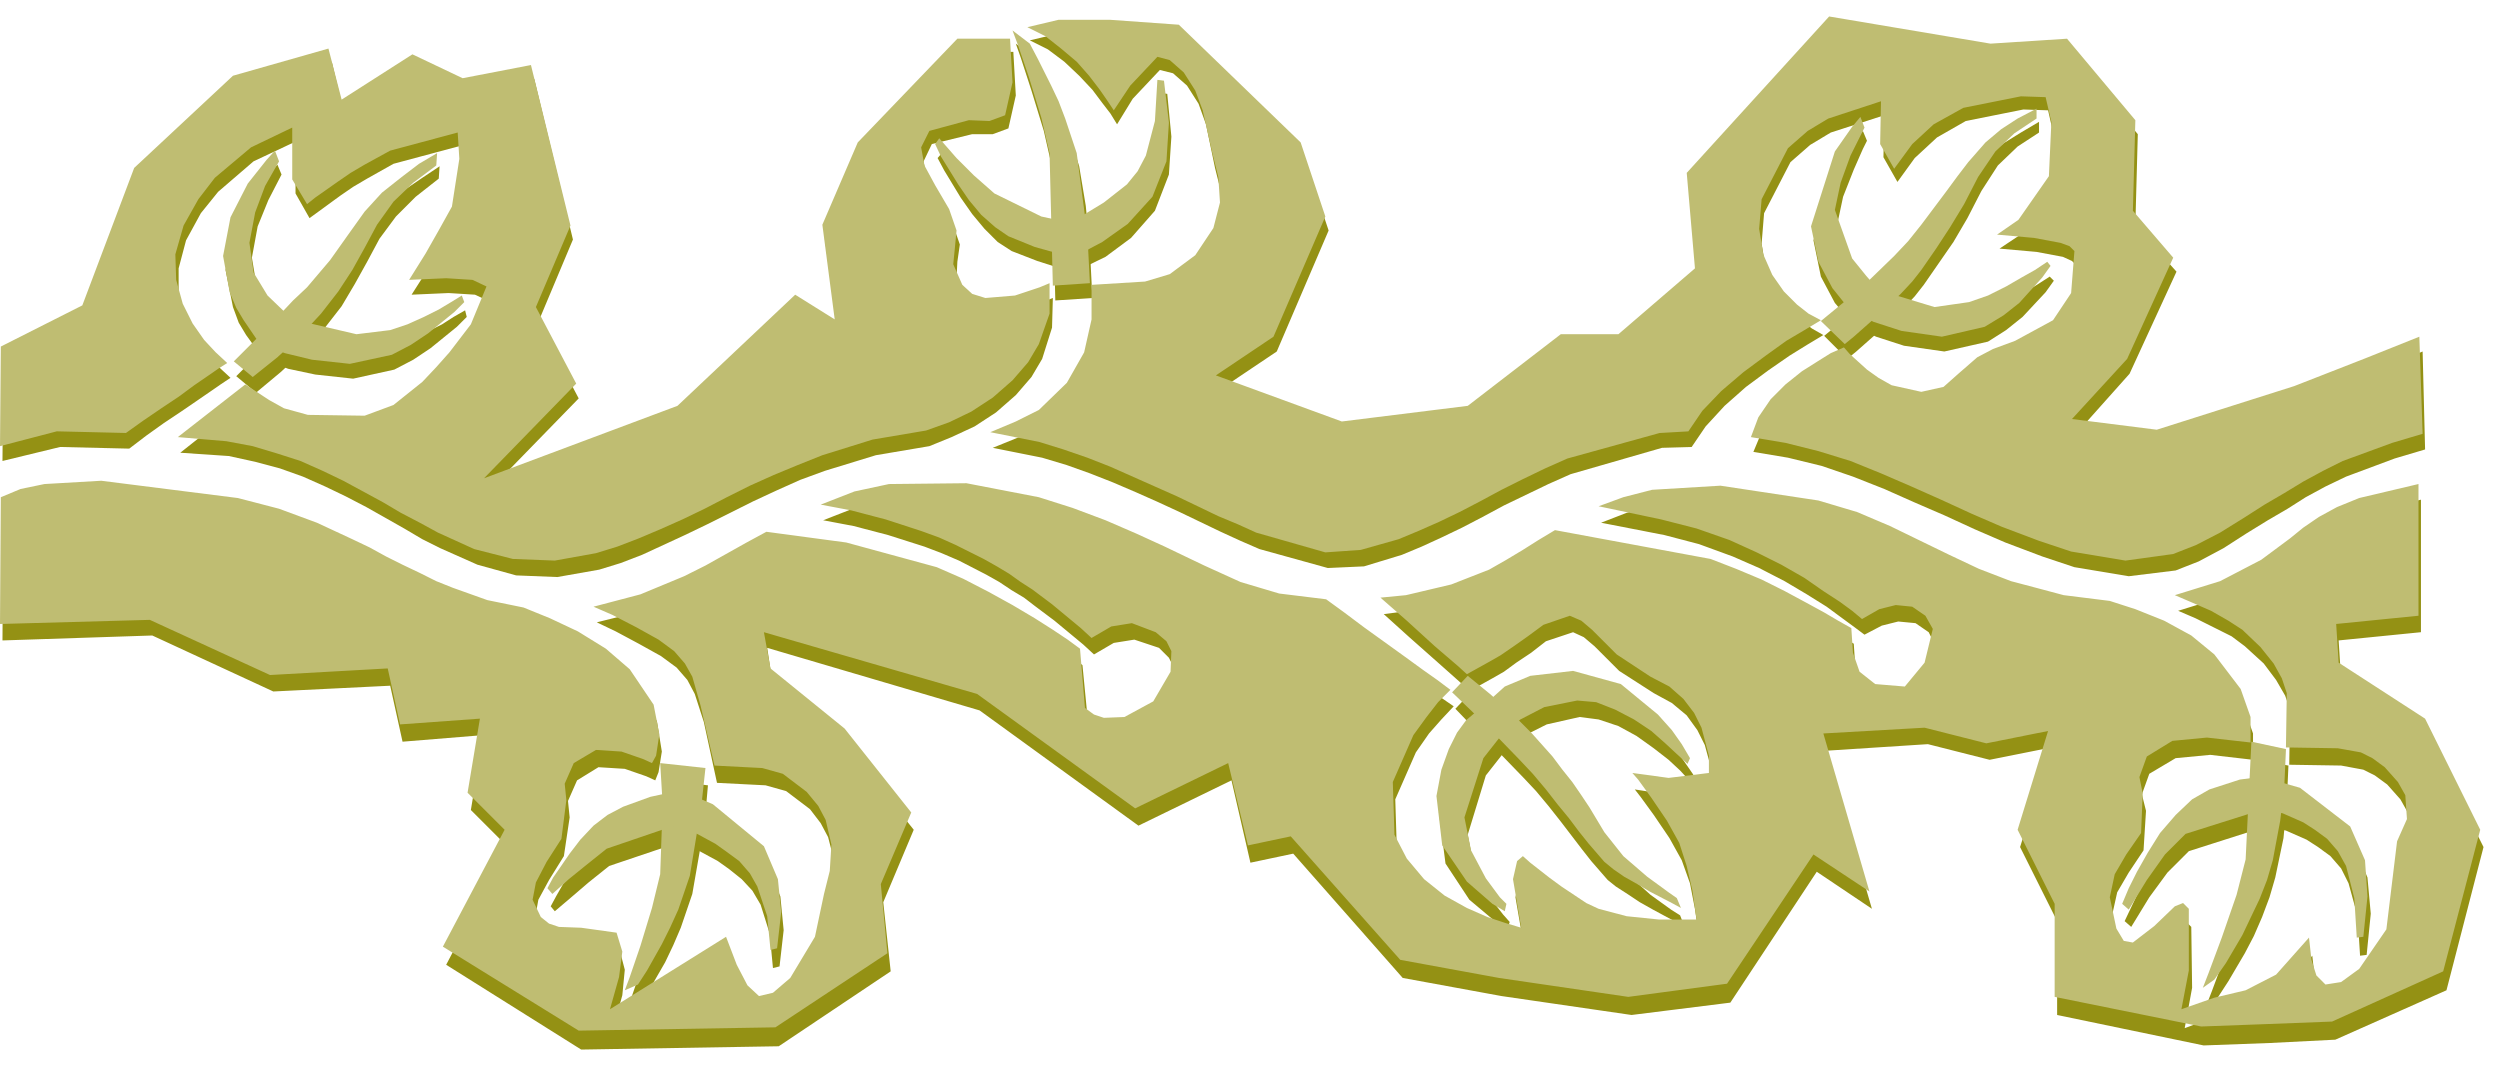<svg xmlns="http://www.w3.org/2000/svg" width="481.109" height="205.149" fill-rule="evenodd" stroke-linecap="round" preserveAspectRatio="none" viewBox="0 0 3037 1295"><style>.pen1{stroke:none}.brush1{fill:#949114}.brush2{fill:#bfbd72}</style><path d="m287 457 8-8 20-20 29-29 16-17 16-17 28-33 22-31 20-28 22-23 23-20 22-15 21-14-1 15-28 22-24 24-20 27-15 28-15 27-16 27-21 27-26 28-27 25-30 25-24-20z" class="pen1 brush1"/><path d="m337 200-10 11-22 29-22 41-9 47 9 45 7 19 9 15 16 22 7 8 28 11 33 7 46 5 50-11 23-12 21-14 32-26 12-12-2-8-14 8-14 9-18 9-21 9-21 7-41 5-59-14-24-9-25-25-16-27-6-36 7-38 13-32 16-31-5-12zm1879 208 28-23 28-25 33-32 16-18 16-19 16-21 15-20 14-19 13-17 20-24 19-16 21-13 22-13v13l-26 17-24 23-20 31-17 33-17 29-18 26-18 26-11 14-14 15-15 15-16 14-26 23-11 9-28-28z" class="pen1 brush1"/><path d="m2263 159-9 11-22 31-29 91 9 44 17 32 17 20 7 6 6 5 20 10 34 11 49 7 53-12 22-14 20-16 28-30 10-14-5-5-14 9-16 10-20 11-22 10-23 9-42 6-56-17-19-13-8-8-16-21-22-60 7-33 13-33 11-25 5-10-5-12zm-495 702 24 25 27 26 31 32 16 17 15 18 15 19 13 17 13 17 11 14 20 23 10 8 14 9 15 10 16 9 26 14 12 6-5-13-11-7-25-18-29-26-23-29-18-30-11-15-11-16-11-16-13-15-24-29-27-26-25-22-26-22-19 20z" class="pen1 brush1"/><path d="m1831 1129-15-10-31-26-29-44-8-62 6-31 9-26 11-20 10-15 27-22 20-19 32-13 51-6 58 17 45 36 17 20 12 17 11 16-4 8-12-13-14-13-18-14-21-15-22-12-24-8-23-3-40 9-28 14-24 20-22 28-22 72 8 41 17 33 18 23 8 9-3 9zM1234 53l6 17 13 40 15 49 10 44 4 162 45-3-3-60-5-52-8-48-13-42-9-20-9-20-16-32-9-19-21-16z" class="pen1 brush1"/><path d="m1139 192 8 15 20 33 14 20 15 18 16 16 17 11 31 12 25 8 23 4 35-17 31-23 29-33 17-44 3-46-5-52-8-1-4 51-10 42-10 19-13 16-29 22-23 15-21 9-31-7-58-28-25-22-21-22-20-23-6 7zM763 1225l5-16 13-38 15-47 10-41 2-84-2-51 54 6-4 46-15 86-14 41-9 21-10 21-19 33-11 16-15 7z" class="pen1 brush1"/><path d="m669 1101 7-13 8-14 11-16 14-17 15-17 18-14 18-9 33-12 23-5 18-1 36 15 61 51 17 40 4 41-5 44-8 2-4-42-11-35-10-17-13-14-15-12-14-10-24-13-22-10-86 29-25 20-21 18-20 17-5-6zm2011 121 7-18 16-43 17-52 11-44 7-143 42 8-2 45-4 43-10 48-7 24-9 24-10 23-11 21-20 34-13 20-14 10z" class="pen1 brush1"/><path d="m2581 1119 9-19 9-19 13-24 16-24 18-23 20-18 22-13 36-11 23-3 15 3 35 10 62 47 17 41 4 44-5 50-8 1-3-48-11-40-9-18-13-15-15-11-14-9-25-11-24-5-94 30-26 26-22 30-22 36-8-7zm362-692 3 119-37 11-59 22-25 12-24 13-22 14-24 14-26 16-28 18-30 16-28 11-57 7-66-11-39-13-45-17-37-16-37-17-37-16-36-16-38-15-38-13-41-10-42-7 10-24 14-21 19-19 20-16 19-12 16-10 15-7 8 8 20 19 15 10 15 9 36 8 28-6 17-15 24-21 19-10 26-10 47-25 22-33 3-51-6-6-11-5-32-6-45-4 27-18 36-53 3-66-7-31-30-1-70 14-35 20-27 25-21 29-17-30 1-51-65 21-25 15-24 21-32 62-3 37 5 30 11 26 15 20 16 16 14 11 14 8-20 12-21 13-26 18-27 20-26 23-23 25-17 25-36 1-111 32-27 12-27 13-27 13-26 14-25 13-25 12-24 11-24 10-46 14-44 2-83-23-23-10-24-11-25-12-25-12-26-12-27-12-28-12-28-11-28-10-30-9-60-12 32-13 27-14 35-33 20-38 10-40-1-43 66-4 30-8 30-23 23-33 7-31-2-32-7-28-11-53-9-25-14-22-17-15-16-4-33 35-19 31-8-13-10-13-12-16-16-17-18-17-20-15-22-11 38-9h63l83 6 149 144 30 90-63 147-70 47 153 57 153-20 113-87h69l93-80-9-117 172-191 196 33 93-6 83 100-3 111 50 56-57 124-66 74 103 13 166-53 88-35 65-26z" class="pen1 brush1"/><path d="M1167 63h64l3 53-9 40-19 7h-25l-49 12-10 21 4 22 13 24 18 29 9 26-3 21-1 20 10 25 13 11 16 5 35-2 30-10 13-5-1 36-12 38-13 22-19 22-24 21-26 17-28 13-27 11-65 11-62 19-30 11-29 13-28 13-28 14-28 14-27 13-26 12-26 12-26 10-26 8-51 9-50-2-47-13-45-20-22-11-22-13-23-13-23-13-25-13-25-12-27-12-28-10-30-8-32-7-59-4 82-65 29 20 19 10 28 8 69 1 35-14 36-28 17-18 15-18 26-34 19-46-17-8-32-2-45 2 21-33 17-29 14-28 9-58-1-33-82 22-32 18-17 10-16 11-26 19-11 8-17-30v-63l-51 24-43 37-21 26-18 33-9 34v32l8 29 13 24 14 20 14 15 14 13-12 8-13 9-16 11-19 13-21 14-21 15-21 16-84-2-70 17 1-121 100-50 63-168 120-113 116-33 15 63 87-56 60 29 84-15 47 195-42 100 49 93-112 115 236-87 142-136 49 30-16-116 43-100 122-127z" class="pen1 brush1"/><path d="m2677 1270-178-37v-114l-45-90 38-121-75 15-75-19-124 8 56 192-67-45-105 159-120 15-158-23-120-22-133-151-52 11-23-100-113 55-193-140-258-76 7 46 90 73 81 102-37 88 9 84-136 91-240 4-164-103 75-143-45-45 15-91-98 8-15-68-142 7-147-68-182 6 1-155 24-10 29-6 69-4 166 21 50 13 46 17 43 20 21 11 21 10 20 11 20 10 20 9 21 9 42 14 44 10 32 12 34 17 33 21 30 25 29 43 6 37-4 25-4 10-11-5-26-9-32-2-26 16-11 25 2 20-7 47-18 29-13 24-4 22 10 21 11 8 12 4h26l44 7 6 23-3 31-11 40 140-89 13 34 13 25 14 13 18-4 21-17 29-51 11-53 7-28 3-31-8-31-9-17-13-17-29-22-25-7-59-3-16-74-11-34-9-17-13-15-19-14-27-15-28-15-23-11 56-14 53-22 26-14 25-13 25-14 25-14 96 13 111 30 31 14 31 16 29 17 27 16 23 14 17 12 15 11 7 72 10 8 12 4 25-1 35-19 21-36 1-25-6-12-12-12-30-10-25 4-24 14-13-12-35-29-24-18-13-10-15-9-15-10-16-9-33-17-21-9-21-8-44-14-42-11-37-7 41-16 42-9 95-1 88 17 41 13 39 15 37 16 36 16 25 12 23 11 22 11 22 9 46 15 57 7 22 16 25 18 25 18 24 18 22 16 18 13 16 11-15 16-15 17-16 23-25 57 2 64 15 30 22 25 25 19 26 15 25 12 21 7 20 5-10-58 5-23 8-6 9 8 22 18 15 11 15 11 16 10 14 7 35 9 39 3h45l-5-34-6-31-10-28-15-27-19-28-16-22-7-9 45 7 48-6 1-22-9-33-9-18-13-18-18-15-22-12-42-27-30-30-13-11-13-6-33 11-18 14-18 12-15 11-14 8-27 15-12-10-27-24-35-31-31-28 31-4 54-12 47-19 21-11 19-12 20-12 19-13 190 36 31 11 30 14 29 14 26 13 22 12 17 10 15 9 2 31 9 23 19 16 35 2 25-29 9-41-8-16-16-11-21-2-20 5-21 11-12-9-15-11-19-14-24-15-27-16-31-16-32-14-41-15-42-11-77-15 31-12 34-9 83-5 120 18 46 15 41 16 36 18 36 18 36 16 39 15 33 10 31 7 55 7 32 11 34 14 33 18 29 23 31 42 12 34v32l-52-6-42 4-32 19-9 25 5 20-3 48-18 27-14 24-6 27 8 38 9 15 12 2 26-19 24-24 10-4 7 7 1 74-9 49 40-15 37-8 38-20 40-45 3 27 5 19 11 12 19-4 23-16 32-49 13-107 13-27-3-29-9-16-16-18-15-11-14-7-27-5-63-1 1-67-6-17-11-19-15-20-23-21-16-12-22-11-22-11-21-9 55-17 49-25 35-27 17-13 18-13 22-12 28-11 71-17v161l-100 10 3 47 105 68 68 136-45 174-135 60-79 4-81 3z" class="pen1 brush1"/><path d="m284 439 8-8 20-20 28-29 16-17 17-16 28-33 22-31 20-28 21-23 24-19 21-16 22-13-1 15-28 21-24 23-20 28-15 28-15 27-17 26-21 27-26 28-27 25-30 24-23-19z" class="pen1 brush2"/><path d="m334 183-10 11-23 29-21 41-9 47 8 44 8 19 9 15 15 22 7 8 28 10 33 8 46 5 51-11 23-12 21-14 32-26 12-12-3-8-13 8-15 9-18 9-20 9-21 7-41 5-60-14-23-9-25-24-17-28-5-36 7-37 12-32 17-30-5-13zm1878 207 28-23 29-25 32-31 17-18 16-20 15-20 15-20 14-19 13-17 21-24 19-16 20-13 23-12v12l-27 18-23 22-21 31-17 33-17 28-17 26-18 26-11 14-14 15-16 15-15 14-26 23-11 9-29-28z" class="pen1 brush2"/><path d="m2260 142-10 12-21 30-29 91 9 43 17 32 16 20 7 7 7 4 20 10 34 11 49 7 52-12 23-14 19-15 28-31 10-14-4-5-15 10-16 9-19 11-22 11-23 8-42 6-56-17-20-13-7-8-17-21-21-59 7-33 12-33 12-24 5-10-5-13zm-496 699 25 24 26 26 31 32 16 17 16 19 14 18 14 17 12 16 12 15 19 22 11 9 13 9 16 9 15 9 27 14 11 6-5-12-10-7-26-19-29-25-23-29-18-30-10-15-11-16-12-15-12-16-25-28-26-26-25-22-27-22-19 20z" class="pen1 brush2"/><path d="m1828 1107-15-9-31-27-30-44-7-60 6-32 9-25 10-20 11-15 27-23 20-18 31-13 52-6 58 16 45 37 17 19 12 17 10 17-3 7-13-12-14-13-17-15-21-14-23-12-23-9-23-2-40 8-29 15-23 19-22 28-23 72 8 40 18 34 17 23 8 8-2 9zM1230 37l6 16 14 41 15 49 10 43 4 161 45-3-3-59-13-99-14-42-8-21-9-19-16-32-10-19-21-16z" class="pen1 brush2"/><path d="m1136 175 7 15 21 34 13 19 15 18 17 15 16 11 32 13 25 7 23 5 34-18 31-22 30-33 17-43 3-47-6-51-8-1-3 50-11 42-10 19-13 16-28 22-23 14-21 10-32-7-57-28-25-22-21-21-21-24-5 7zM759 1203l6-16 13-38 14-46 10-41 3-85-3-50 55 6-5 46-14 85-14 41-10 22-10 20-18 32-11 17-16 7z" class="pen1 brush2"/><path d="m665 1079 7-13 9-13 11-16 13-17 16-17 17-13 19-10 33-12 23-5 18-1 35 15 62 51 17 40 4 40-5 44-8 2-4-41-12-36-9-16-13-15-15-11-14-10-24-13-23-10-85 29-25 20-21 17-20 18-6-7zm2011 121 7-18 16-43 18-52 11-43 7-143 42 9-2 44-5 43-9 48-7 24-9 23-11 23-10 21-20 34-14 20-14 10z" class="pen1 brush2"/><path d="m2578 1098 8-19 10-20 13-23 15-24 19-22 20-19 21-12 37-12 23-3 15 3 35 10 61 47 18 41 3 44-5 49-8 1-3-48-10-39-10-18-13-15-15-11-14-9-25-11-23-5-95 30-25 25-22 31-22 36-8-7zm361-689 4 118-37 11-60 22-24 12-24 13-23 14-24 14-25 16-29 18-29 15-28 11-58 8-66-11-39-13-45-17-37-16-37-17-36-16-37-16-37-15-39-12-40-10-42-7 9-24 15-22 18-18 20-16 19-12 16-10 16-7 7 8 21 19 14 10 16 9 36 8 27-6 18-16 23-20 19-10 27-10 46-25 22-33 4-51-6-6-11-4-32-6-45-4 26-18 37-53 3-66-7-30-30-1-70 14-36 20-26 24-22 30-17-30 1-52-64 21-25 15-24 21-32 62-3 36 5 31 11 25 14 20 16 16 14 11 15 8-20 12-22 13-25 18-27 20-27 23-23 24-17 25-35 2-112 31-27 12-27 13-26 13-26 14-25 13-25 12-25 11-24 10-46 13-43 3-84-24-22-10-24-10-25-12-25-12-27-12-27-12-27-12-28-11-29-10-29-9-60-12 31-13 28-14 34-33 21-37 9-40v-42l65-4 30-9 31-23 22-33 8-31-2-31-7-28-12-53-9-24-14-22-17-15-15-4-33 35-14 21-6 9-8-12-9-13-13-17-15-17-19-16-19-15-22-11 38-9h62l84 6 148 143 30 90-63 146-70 47 153 56 153-19 113-87h70l93-80-10-116 173-190 196 33 93-6 83 99-3 110 49 57-56 123-67 73 103 13 167-53 87-34 65-26z" class="pen1 brush2"/><path d="M1163 47h64l3 53-9 40-19 7-25-1-48 13-10 20 4 22 13 24 17 29 9 26-2 21-2 20 11 25 12 11 16 5 36-3 30-10 12-5v37l-13 37-13 22-19 22-24 21-26 17-27 13-28 10-65 11-61 19-30 12-29 12-29 13-28 14-27 14-27 13-27 12-26 11-26 10-26 8-50 9-51-2-47-12-44-20-22-12-23-12-22-13-24-13-24-13-25-12-27-12-28-9-30-9-32-6-59-5 82-64 29 19 18 10 29 8 69 1 35-13 35-28 17-18 16-18 26-34 19-46-17-8-32-2-45 2 20-32 17-30 15-27 9-58-2-32-82 22-31 17-17 10-16 11-27 19-10 8-18-30v-63l-50 24-44 37-20 26-18 32-10 35 1 31 8 29 12 24 14 20 14 15 14 13-11 7-13 9-16 11-19 14-21 14-22 15-21 15-84-2-69 18 1-121 99-50 63-167L283 92l116-33 16 62 86-55 61 29 83-16 48 195-42 99 49 93-112 115 235-88 143-135 48 30-15-115 43-100 121-126z" class="pen1 brush2"/><path d="m2674 1247-178-36v-113l-45-90 37-120-75 15-75-19-123 7 56 192-68-45-105 157-120 16-157-23-120-22-133-150-52 11-24-100-113 55-192-139-259-75 8 44 90 73 81 102-37 87 8 84-136 90-239 4-165-102 75-142-45-45 15-90-97 7-15-68-143 8-146-67-182 5 1-154 24-10 29-6 69-4 166 21 50 13 46 17 43 20 21 10 20 11 20 10 21 10 20 10 20 8 42 15 44 9 32 13 34 16 34 21 29 25 29 43 7 36-4 26-5 9-11-5-26-9-31-2-27 16-11 25 2 20-6 47-18 28-13 25-4 21 10 21 10 8 12 4 27 1 43 6 7 23-4 31-11 39 141-88 13 34 13 25 14 13 17-4 21-18 30-50 11-52 7-28 2-32-7-30-9-17-14-17-29-22-25-7-58-3-17-73-10-35-9-16-13-15-19-14-27-15-29-15-23-10 57-15 53-22 26-13 25-14 25-14 24-13 97 13 110 30 32 14 31 16 29 16 27 16 22 14 18 12 15 11 6 72 11 8 12 4 25-1 35-19 21-36 1-25-6-12-13-11-29-11-25 4-24 14-13-12-35-29-24-18-14-9-14-10-15-9-16-9-34-17-20-9-22-8-43-14-42-11-37-7 41-16 42-9 94-1 88 17 41 13 40 15 37 16 35 16 25 12 23 11 22 10 22 10 47 14 57 7 22 16 24 18 25 18 25 18 22 16 17 12 16 12-15 15-14 18-16 22-25 57 2 64 15 29 21 25 25 20 27 15 25 11 21 7 20 6-10-59 5-22 7-6 9 8 23 18 15 11 15 10 15 10 15 7 34 9 39 4h46l-5-35-7-30-9-28-15-27-19-28-16-22-7-8 44 6 49-6v-21l-9-34-9-18-13-17-17-15-23-12-41-27-30-30-13-11-14-6-32 11-19 14-17 12-16 11-14 8-27 15-11-10-28-24-34-31-32-28 31-3 55-13 46-18 21-12 20-12 19-12 20-12 189 35 31 12 31 13 28 14 26 14 22 12 17 10 16 9 2 30 8 23 19 15 36 3 24-29 10-41-9-16-16-11-20-2-20 5-21 12-12-10-15-11-20-13-23-16-28-16-30-15-33-15-40-14-43-11-76-16 30-11 35-9 83-5 119 18 47 14 40 17 37 18 35 17 36 17 39 15 34 9 30 8 56 7 31 10 35 14 33 18 28 23 32 42 12 34v31l-53-6-42 4-31 19-9 25 4 20-2 48-18 26-14 24-6 28 8 38 9 15 11 2 26-20 25-24 10-4 7 7v75l-9 47 40-14 38-9 37-19 40-45 3 27 6 19 11 11 19-3 22-16 33-48 13-107 12-27-2-29-9-16-16-18-15-11-14-7-28-5-63-1 1-66-6-18-10-18-16-20-22-21-17-11-21-12-23-10-21-9 55-17 50-26 35-26 16-13 19-13 22-12 27-11 72-17v160l-100 10 3 47 105 68 67 135-45 172-135 61-78 3-81 3z" class="pen1 brush2"/></svg>
